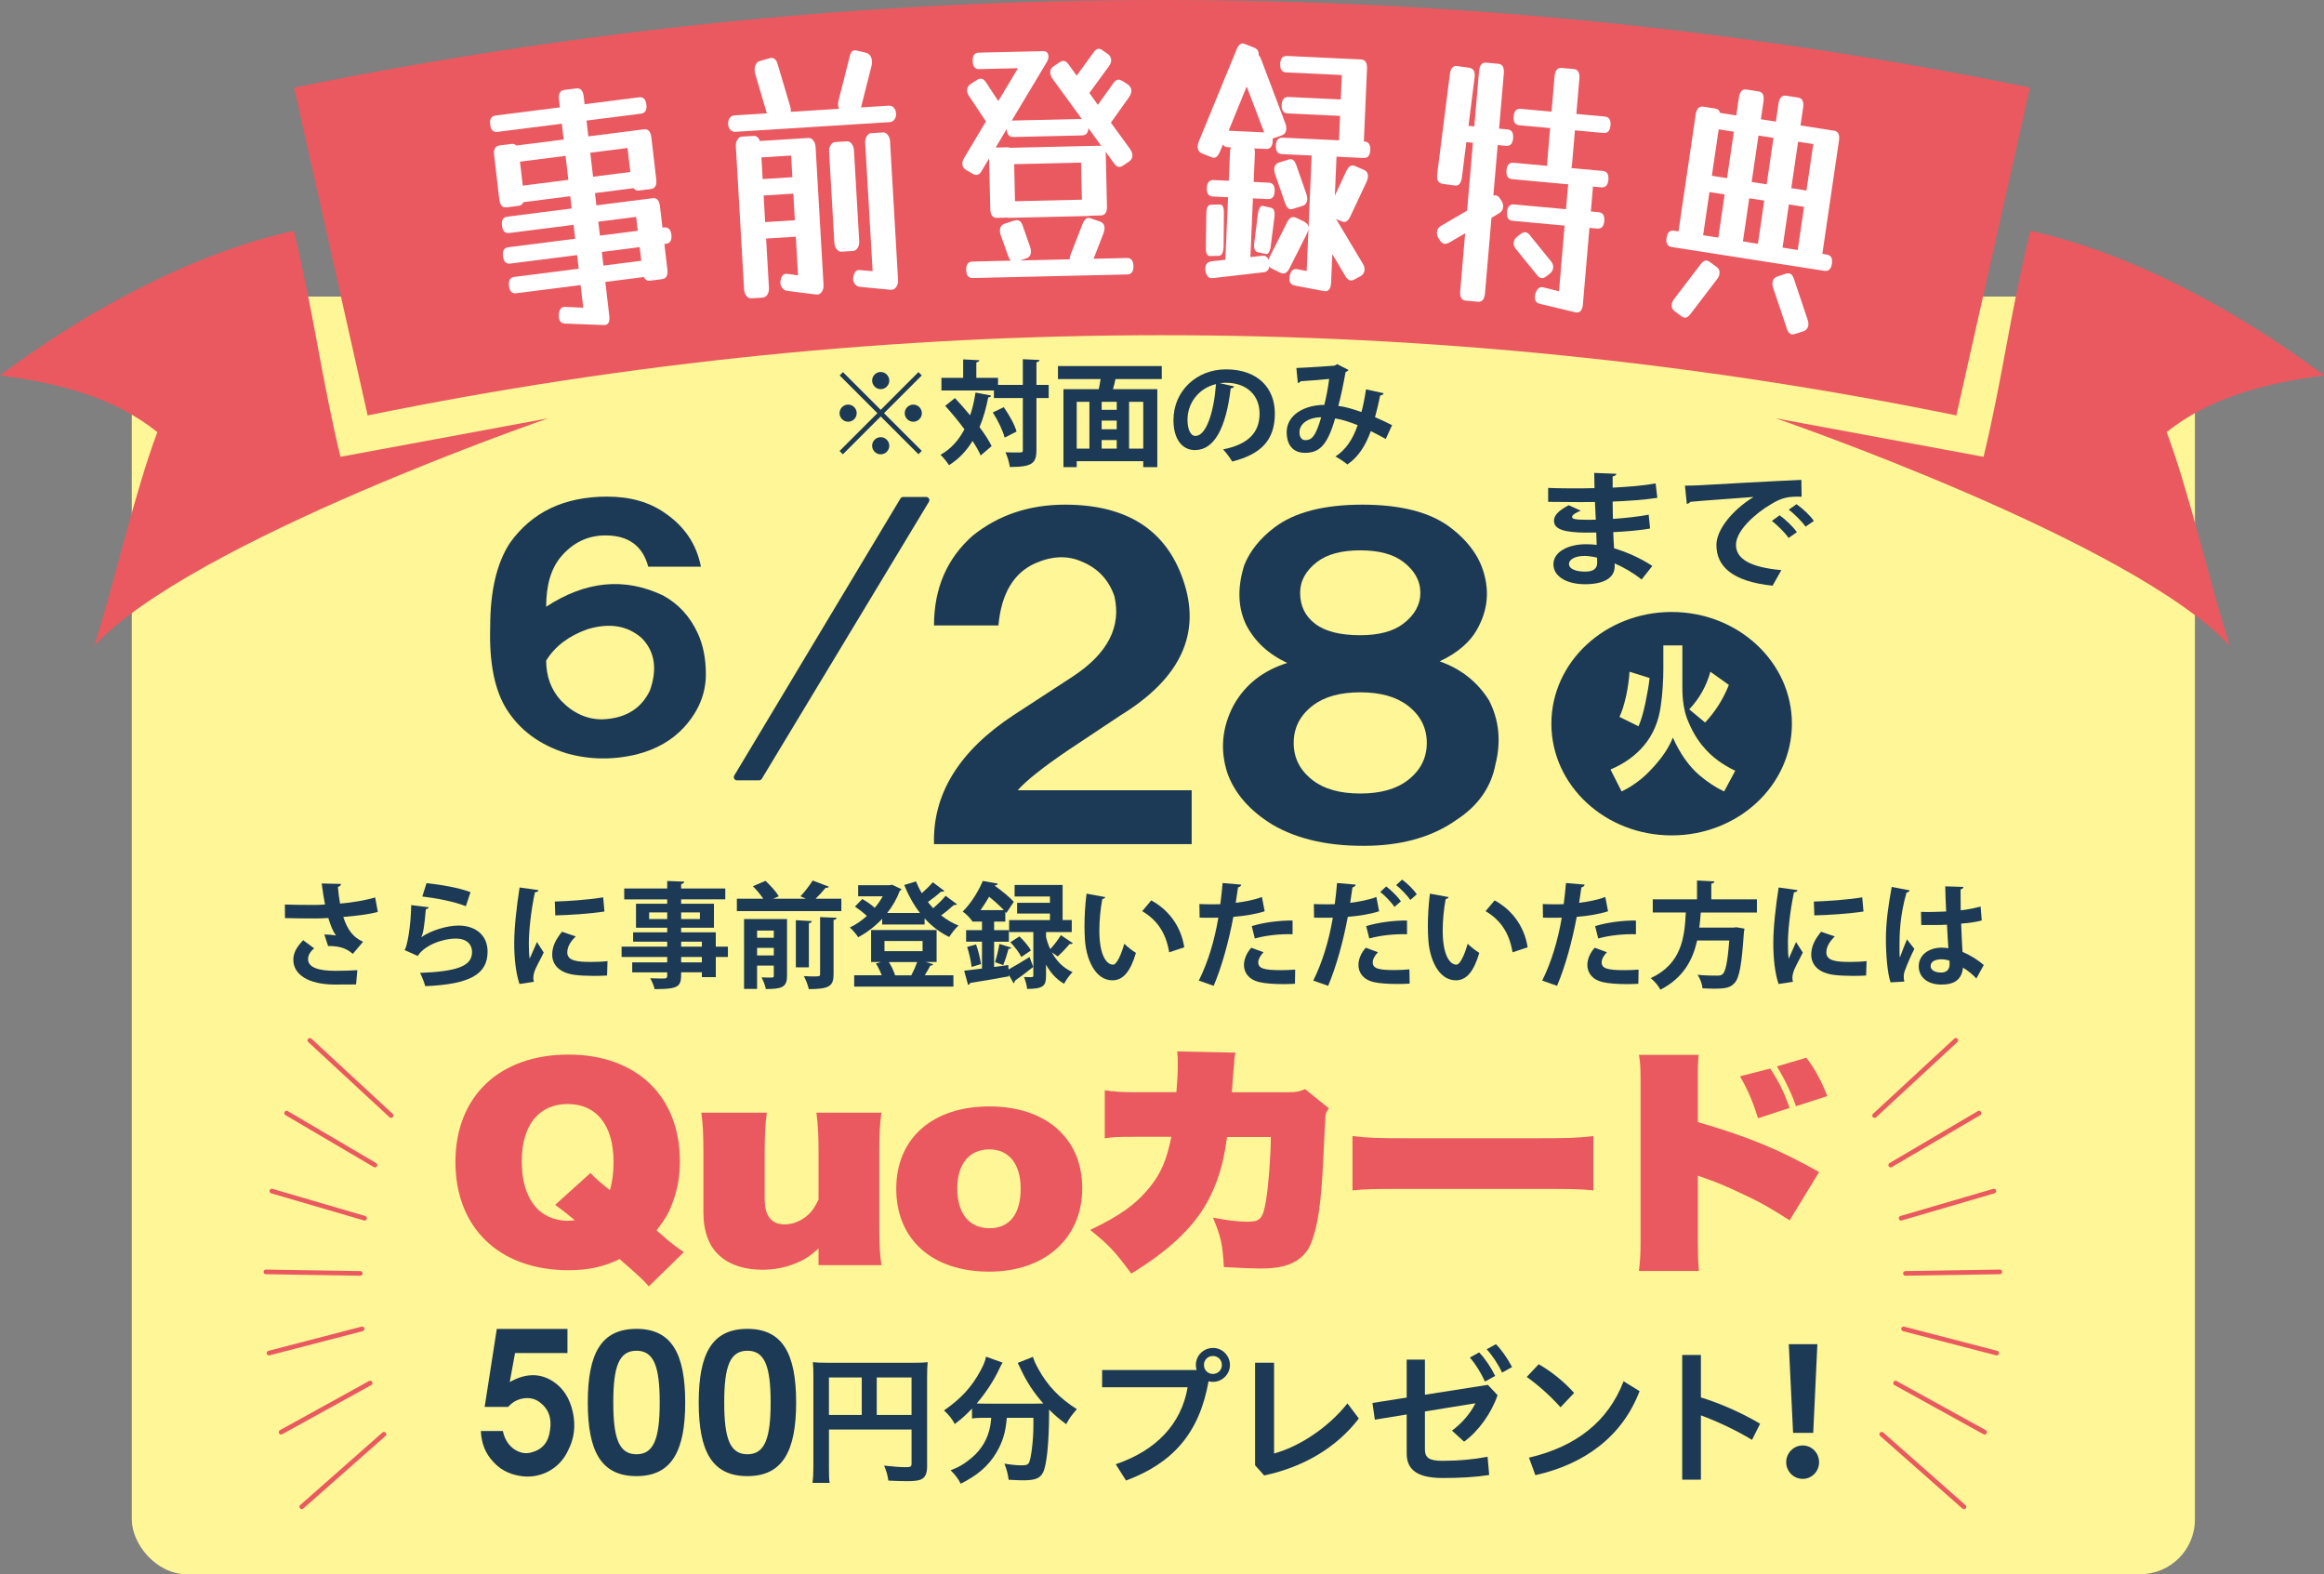 <?xml version="1.0" encoding="UTF-8"?><svg id="_イヤー_2" xmlns="http://www.w3.org/2000/svg" width="251.004" height="170" viewBox="0 0 251.004 170"><rect x="0" y="0" width="251.004" height="170" fill="#808080" stroke="none"/><defs><style>.cls-1{fill:#fff;}.cls-2{stroke:#1c3a56;stroke-linejoin:round;stroke-width:.689px;}.cls-2,.cls-3{fill:#1c3a56;}.cls-4{fill:#fff697;}.cls-5{fill:#ea595f;}.cls-6{fill:none;stroke:#ea595f;stroke-linecap:round;stroke-miterlimit:10;stroke-width:.501px;}</style></defs><g id="_イヤー_1-2"><g><rect class="cls-4" x="14.235" y="32.026" width="222.827" height="137.974" rx="5.905" ry="5.905"/><g><path class="cls-5" d="M70.077,138.918c-.659-.755-1.06-1.12-3.152-2.944-1.748,.834-3.381,1.198-5.53,1.198-7.45,0-12.206-4.559-12.206-11.695,0-7.085,4.757-11.591,12.206-11.591,7.335,0,12.035,4.48,12.035,11.513,0,1.563-.229,2.996-.745,4.35-.401,1.171-.774,1.823-1.776,3.125l1.146,.99c.487,.417,1.175,.938,1.805,1.355l-3.782,3.699Zm-6.304-12.242c.487,.521,.945,.937,2.092,1.849,.258-.808,.401-1.823,.401-3.048,0-3.959-1.834-6.252-4.957-6.252s-4.957,2.293-4.957,6.2c0,2.318,.631,4.141,1.834,5.261,.803,.73,1.92,1.146,3.123,1.146,.229,0,.487-.026,.774-.052-1.06-.886-1.404-1.146-2.121-1.667l3.811-3.438Z"/><path class="cls-5" d="M88.409,134.829c-1.031,.911-1.576,1.25-2.579,1.641-1.117,.443-2.263,.651-3.496,.651-1.92,0-3.524-.521-4.613-1.511-1.146-.99-1.748-2.631-1.748-4.689v-6.512c0-1.849-.057-3.074-.229-4.245h7.077c-.172,1.224-.229,2.37-.229,4.245v5.079c0,1.823,.716,2.735,2.149,2.735,.917,0,1.805-.364,2.55-1.042,.458-.417,.688-.781,1.117-1.641v-5.131c0-1.745-.057-2.917-.229-4.245h7.02c-.172,1.224-.229,2.214-.229,4.245v7.971c0,2.031,.057,3.152,.229,4.246h-6.791v-1.797Z"/><path class="cls-5" d="M96.8,128.369c0-5.419,3.897-8.883,10.058-8.883,6.103,0,10.029,3.438,10.029,8.831,0,5.418-4.04,9.012-10.058,9.012-6.132,0-10.029-3.464-10.029-8.96Zm13.438,0c0-2.657-1.261-4.246-3.381-4.246-2.178,0-3.467,1.589-3.467,4.22,0,2.708,1.29,4.297,3.496,4.297,2.149,0,3.352-1.537,3.352-4.271Z"/><path class="cls-5" d="M127.055,117.949c.143-1.823,.143-1.979,.143-3.151,0-.574,0-.756-.057-1.251l6.304,.13c-.086,.338-.086,.39-.143,.885,0,.078,0,.261-.029,.522-.057,.547-.086,.859-.229,2.865h6.16c.831,0,1.203-.078,1.748-.338l2.579,2.085c-.258,.338-.344,.521-.373,.859q-.028,.156-.229,4.454c-.229,4.975-.602,7.475-1.347,9.298-.516,1.251-1.547,2.085-3.037,2.449-.659,.156-1.433,.234-2.464,.234-.631,0-1.949-.052-3.897-.156-.144-2.449-.287-3.204-1.175-5.34,1.261,.26,2.751,.443,3.639,.443,1.49,0,1.748-.286,2.092-2.319,.258-1.51,.516-4.896,.516-6.824h-4.728c-.401,3.022-1.06,5.053-2.178,7.086-1.519,2.734-4.155,5.209-8.166,7.657-1.748-2.37-2.407-3.074-4.441-4.715,3.181-1.511,4.9-2.734,6.39-4.558,1.261-1.537,1.862-2.97,2.378-5.497h-4.011c-1.748,0-2.321,.026-3.181,.156v-5.183c.974,.156,1.834,.208,3.295,.208h4.441Z"/><path class="cls-5" d="M146.075,122.69c1.891,.208,2.608,.234,6.648,.234h12.722c4.04,0,4.757-.026,6.647-.234v5.861c-1.719-.156-1.948-.156-6.676-.156h-12.665c-4.728,0-4.986,0-6.676,.156v-5.861Z"/><path class="cls-5" d="M177.016,137.251c.143-1.251,.172-1.875,.172-3.178v-17.503c0-1.172-.028-1.823-.172-2.657h6.447c-.057,.703-.086,1.068-.086,1.615v5.652c5.416,1.563,8.796,2.97,13.095,5.393l-3.181,5.209c-2.35-1.485-3.094-1.901-4.756-2.683-1.633-.781-2.751-1.277-3.84-1.667-.086-.026-.373-.13-.458-.156l-.401-.156c-.143-.052-.172-.052-.315-.104l-.143-.052v7.215c0,1.146,.028,2.084,.115,3.074h-6.476Zm14.183-21.854c.917,1.407,1.404,2.37,2.092,4.245l-3.41,1.12c-.602-1.875-1.06-2.97-1.949-4.532l3.267-.833Zm3.897-1.172c.945,1.251,1.604,2.475,2.263,4.142l-3.381,1.093c-.487-1.406-1.261-2.995-2.063-4.297l3.181-.938Z"/></g><path class="cls-2" d="M81.982,83.928h-2.382l17.947-29.914h2.486l-18.05,29.914Z"/><ellipse class="cls-3" cx="180.545" cy="78.153" rx="12.989" ry="12.064"/><path class="cls-3" d="M75.703,61.198h-5.69c-.597-2.248-2.134-3.377-4.623-3.377-1.897,0-3.497,.766-4.801,2.298-1.067,1.261-1.6,3.062-1.6,5.404,4.268-2.792,8.472-3.197,12.625-1.217,1.656,.903,2.9,2.254,3.734,4.054,.589,1.262,.889,2.748,.889,4.459,0,2.073-.774,3.965-2.312,5.674-1.308,1.442-3.023,2.432-5.157,2.974-2.608,.628-5.157,.585-7.646-.136-2.845-.899-4.979-2.476-6.401-4.728-1.304-2.073-1.897-5.044-1.778-8.919,0-3.872,.711-6.891,2.134-9.053,2.371-3.331,5.868-5,10.491-5,2.489,0,4.56,.588,6.224,1.757,2.134,1.441,3.434,3.378,3.912,5.809Zm-10.669,16.486c2.489-.089,4.204-1.126,5.157-3.108,.826-2.341,.533-4.234-.889-5.674-1.541-1.351-3.497-1.666-5.868-.946-2.015,.721-3.497,1.847-4.445,3.379,0,1.711,.533,3.153,1.6,4.323,1.304,1.351,2.782,2.027,4.445,2.027Z"/><g><path class="cls-3" d="M100.878,67.54c0-3.993,1.391-7.225,4.175-9.692,2.782-2.231,6.105-3.349,9.972-3.349,6.644,0,10.898,2.704,12.753,8.107,2.007,5.757-.231,10.633-6.725,14.626l-5.566,3.701c-2.782,1.881-4.637,3.349-5.566,4.406h18.785v5.817h-27.828c-.156-5.404,2.703-10.047,8.581-13.923l6.492-4.23c3.71-2.466,5.178-5.344,4.406-8.634-.618-1.762-1.778-2.997-3.477-3.701-1.547-.705-3.248-.646-5.103,.176-2.318,1.057-3.633,3.29-3.942,6.696h-6.957Z"/><path class="cls-3" d="M139.029,71.594c-2.011-.938-3.479-2.292-4.406-4.054-.929-1.877-1.008-4.052-.233-6.52,.616-1.525,1.701-2.878,3.248-4.053,2.163-1.644,5.333-2.468,9.507-2.468s7.342,.824,9.507,2.468c2.007,1.528,3.248,3.291,3.71,5.286,.464,1.881,.233,3.701-.695,5.463-.774,1.529-2.167,2.762-4.175,3.703,2.32,.822,4.096,2.233,5.335,4.228,1.081,2.116,1.312,4.406,.695,6.874-.464,2.468-1.855,4.467-4.175,5.992-2.474,1.762-5.566,2.701-9.276,2.819-4.329,.117-7.883-.648-10.667-2.292-2.474-1.525-4.098-3.406-4.87-5.639-.774-2.468-.543-4.874,.695-7.225,1.237-2.231,3.167-3.758,5.799-4.582Zm7.885,14.099c2.161,0,3.863-.468,5.101-1.411,1.391-1.057,2.086-2.406,2.086-4.052s-.695-2.997-2.086-4.054c-1.239-.938-2.94-1.411-5.101-1.411-2.167,0-3.867,.472-5.103,1.411-1.391,1.057-2.086,2.408-2.086,4.054s.695,2.995,2.086,4.052c1.237,.942,2.936,1.411,5.103,1.411Zm0-17.096c2.007,0,3.554-.409,4.637-1.233,1.235-.938,1.855-2.055,1.855-3.349,0-1.29-.62-2.406-1.855-3.347-1.083-.822-2.63-1.235-4.637-1.235-2.011,0-3.558,.413-4.639,1.235-1.239,.94-1.855,2.057-1.855,3.347,0,1.411,.539,2.529,1.624,3.349,1.079,.824,2.703,1.233,4.87,1.233Z"/></g><path class="cls-3" d="M51.936,154.54h2.379c.164,.817,.546,1.455,1.149,1.915,.657,.46,1.312,.587,1.969,.383,1.149-.306,1.805-1.097,1.969-2.374,.218-1.327-.164-2.348-1.148-3.064-.493-.356-1.067-.484-1.724-.383-.656,.103-1.204,.409-1.64,.919h-2.544l1.313-8.424h7.63v2.604h-5.661l-.575,3.14c1.695-.969,3.254-.995,4.677-.077,1.093,.716,1.805,1.813,2.133,3.293,.329,1.481,.164,2.86-.492,4.135-.492,1.072-1.258,1.864-2.297,2.374-.985,.46-1.998,.587-3.036,.383-1.148-.205-2.079-.716-2.789-1.532-.821-.867-1.259-1.965-1.313-3.293Z"/><path class="cls-4" d="M179.649,72.07v-2.369h2.055v4.534c0,1.353,.172,2.482,.514,3.384,.494,1.264,1.104,2.302,1.828,3.114,.836,.994,1.96,1.828,3.367,2.503l-1.197,2.235c-.877-.407-1.77-.994-2.683-1.76-1.142-.992-2.094-2.345-2.855-4.06-.419,1.083-1.18,2.211-2.282,3.384-.952,1.037-2.037,1.849-3.254,2.436l-1.199-2.369c1.484-.632,2.683-1.49,3.596-2.572,.99-1.174,1.598-2.594,1.828-4.264,.19-1.308,.285-2.709,.285-4.196Zm-4.738,5.346c.267-.541,.514-1.33,.743-2.369,.19-.946,.304-1.782,.342-2.503l2.169,.676c-.077,.723-.229,1.624-.456,2.709-.229,1.083-.476,1.918-.743,2.503l-2.055-1.016Zm7.535-.812c1.102-1.174,1.863-2.527,2.282-4.06l1.999,1.421c-.611,1.535-1.466,2.889-2.568,4.062l-1.713-1.423Z"/><g><path class="cls-3" d="M167.209,52.687c.935,.053,2.404,.053,3.552,.053,.49,0,.996-.013,1.454-.027-.014-.579-.03-1.239-.03-1.642l2.389,.094c-.016,.148-.154,.242-.399,.283v1.211c1.579-.08,3.171-.188,4.641-.457l.184,1.562c-1.44,.215-2.972,.323-4.825,.403,0,.633,.016,1.252,.032,1.872,1.379-.095,2.894-.27,3.859-.458l.152,1.494c-1.01,.19-2.541,.324-3.979,.391,.014,.66,.059,1.264,.091,1.749,1.393,.405,2.817,1.051,4.133,1.899l-1.162,1.468c-.95-.755-1.946-1.32-2.91-1.737v.389c-.03,1.104-1.057,1.857-3.201,1.857-2.037,0-3.414-.873-3.414-2.154,0-1.359,1.638-2.165,3.491-2.165,.383,0,.78,.012,1.18,.079,0-.403-.032-.861-.045-1.345-.415,.014-.844,.014-1.195,.014-2.082-.028-3.384-.296-3.369-1.292,0-.565,.474-1.077,1.592-1.669l1.302,.593c-.551,.215-.935,.457-.935,.66,0,.215,.2,.322,1.731,.322,.261,0,.535,0,.826-.012l-.091-1.913c-.474,.014-1.012,.014-1.502,.014-1.055,0-2.602-.027-3.552-.027v-1.507Zm5.283,7.536c-.458-.107-.948-.188-1.363-.188-.948,0-1.668,.35-1.668,.875,0,.537,.749,.82,1.745,.82,.903,0,1.302-.336,1.302-.982l-.016-.526Z"/><path class="cls-3" d="M181.984,52.444c.474,0,1.18-.013,1.608-.041,1.76-.107,8.375-.47,10.963-.578l.03,1.817c-1.363-.041-2.112,.067-3.323,.821-1.683,.983-3.766,2.84-3.766,4.375,0,1.533,1.547,2.422,4.9,2.732l-.948,1.681c-4.351-.458-6.066-2.073-6.066-4.402,0-1.642,1.715-3.768,4.013-5.181-1.899,.148-5.435,.39-6.844,.526-.032,.108-.231,.202-.367,.228l-.2-1.979Zm10.228,3.204c.658,.472,1.454,1.253,1.867,1.818l-.903,.632c-.336-.526-1.255-1.426-1.806-1.843l.842-.607Zm1.822-1.197c.69,.484,1.47,1.211,1.869,1.804l-.889,.618c-.352-.498-1.209-1.386-1.822-1.831l.842-.592Z"/></g><path class="cls-3" d="M63.484,151.459c0-5.322,1.459-7.952,5.261-7.952s5.261,2.692,5.261,7.952c0,5.24-1.459,7.952-5.261,7.952s-5.261-2.65-5.261-7.952Zm7.768,0c0-3.904-.637-5.589-2.507-5.589-1.89,0-2.507,1.685-2.507,5.589,0,3.884,.616,5.59,2.507,5.59,1.87,0,2.507-1.706,2.507-5.59Z"/><path class="cls-3" d="M75.465,151.459c0-5.322,1.459-7.952,5.261-7.952s5.261,2.692,5.261,7.952c0,5.24-1.459,7.952-5.261,7.952s-5.261-2.65-5.261-7.952Zm7.768,0c0-3.904-.637-5.589-2.507-5.589-1.89,0-2.507,1.685-2.507,5.589,0,3.884,.616,5.59,2.507,5.59,1.87,0,2.507-1.706,2.507-5.59Z"/><path class="cls-3" d="M89.53,158.397c0,.946,.015,1.404,.077,1.741h-1.849c.061-.488,.092-1.023,.092-1.802v-9.792c0-.626-.015-1.009-.061-1.436,.489,.045,.87,.06,1.68,.06h9.105c.81,0,1.268-.015,1.62-.06-.046,.443-.061,.825-.061,1.634v9.594c0,.763-.183,1.191-.611,1.406-.275,.152-.764,.213-1.558,.213-.58,0-1.421-.03-2.017-.061-.076-.58-.198-.993-.458-1.619,.993,.107,1.741,.168,2.276,.168,.596,0,.688-.045,.688-.397v-3.667h-8.921v4.019Zm3.544-9.64h-3.544v4.049h3.544v-4.049Zm5.377,4.049v-4.049h-3.758v4.049h3.758Z"/><path class="cls-3" d="M106.251,153.111c-.504,0-.886,.015-1.268,.077v-1.069c-.718,.748-1.084,1.069-1.864,1.665-.26-.504-.611-.963-1.161-1.467,1.864-1.298,2.979-2.52,3.941-4.292,.351-.658,.519-1.069,.596-1.512l1.787,.641c-.137,.23-.213,.366-.397,.764-.55,1.176-1.436,2.52-2.398,3.651,.382,.015,.459,.015,.779,.015h5.484c.382,0,.58,0,.932-.015-1.039-1.176-1.818-2.368-2.459-3.759-.061-.152-.214-.443-.306-.626l1.65-.656c.107,.398,.26,.718,.58,1.314,.993,1.802,2.276,3.146,4.155,4.339-.626,.733-.749,.901-1.146,1.619-.825-.611-1.192-.932-1.849-1.574v.504c-.015,3.116-.259,5.485-.641,6.263-.321,.658-.855,.871-2.2,.871-.29,0-.535-.015-1.527-.061-.092-.656-.183-1.023-.458-1.741,.718,.122,1.375,.183,1.818,.183,.55,0,.718-.061,.84-.29,.229-.443,.473-2.43,.473-3.972v-.871h-2.872c-.122,1.559-.459,2.658-1.161,3.819-.84,1.391-2.031,2.413-3.819,3.3-.275-.55-.52-.871-1.085-1.451,.932-.351,1.543-.733,2.322-1.391,1.039-.886,1.711-2.047,1.955-3.406,.046-.26,.061-.443,.107-.871h-.81Z"/><path class="cls-3" d="M129.24,147.955c-.048-.177-.081-.355-.081-.549,0-1.017,.823-1.841,1.857-1.841,.985,0,1.825,.823,1.825,1.841,0,1.001-.84,1.824-1.825,1.824-.177,0-.339-.016-.484-.065-1.001,5.635-3.891,8.848-8.913,10.721l-1.114-1.759c4.327-1.469,7.088-4.311,7.766-8.316h-9.236v-1.857h10.204Zm.792-.549c0,.549,.42,.968,.968,.968,.549,0,.969-.42,.969-.968,0-.55-.42-.97-.969-.97-.549,0-.968,.42-.968,.97Z"/><path class="cls-3" d="M137.605,147.164v9.801c2.648-.727,5.764-2.696,7.928-5.409l1.227,1.631c-2.373,3.1-5.91,5.232-10.22,6.151l-.985-1.098v-11.076h2.05Z"/><path class="cls-3" d="M160.695,149.554l1.05,1.115c-.645,1.889-2.018,3.859-3.617,5.022l-1.308-1.195c1.082-.792,2.002-1.873,2.535-2.955l-5.457,.888v4.085c0,.936,.485,1.243,1.922,1.243,1.744,0,3.294-.146,4.844-.436l.177,1.969c-1.469,.226-3.051,.324-5.037,.324-2.939,0-3.875-1.05-3.875-2.648v-4.215l-3.439,.565-.259-1.808,3.697-.581v-4.101h1.97v3.794l6.797-1.066Zm-.936-3.504c.597,.614,1.259,1.583,1.727,2.535l-1.098,.614c-.468-1.017-1.049-1.922-1.631-2.599l1.001-.55Zm1.808-.887c.581,.581,1.211,1.453,1.744,2.47l-1.081,.597c-.436-.953-1.115-1.938-1.663-2.519l1.001-.549Z"/><path class="cls-3" d="M166.186,147.326c1.34,.76,2.68,1.824,3.827,3.1l-1.469,1.551c-1.13-1.276-2.503-2.47-3.649-3.277l1.292-1.373Zm-1.05,10.091c5.134-1.211,8.541-3.907,10.22-8.251l1.727,1.066c-1.872,4.908-5.958,7.896-11.254,9.074l-.694-1.889Z"/><path class="cls-3" d="M183.706,150.91c1.986,.614,4.295,1.598,6.394,2.841l-.872,1.744c-1.76-1.066-3.779-2.003-5.522-2.649v6.944h-2.018v-13.466h2.018v4.586Z"/><path class="cls-3" d="M192.919,157.902c0-.986,.8-1.804,1.785-1.804s1.767,.818,1.767,1.804c0,1.005-.781,1.804-1.767,1.804-1.022,0-1.785-.837-1.785-1.804Zm.744-3.161l-.465-9.578h3.088l-.447,9.578h-2.176Z"/><g><path class="cls-3" d="M40.806,98.484c-.964,.259-2.42,.431-3.73,.543,.456,1.383,1.037,2.173,2.136,2.679l-1.11,1.31c-.47-.421-1.162-.877-2.667-.854l-.407-1.247c.407,0,.938,.049,1.259,.111-.32-.433-.579-1.073-.828-1.889-.48,.038-1,.049-1.628,.049-.729,0-2.225-.012-3.051-.038l-.012-1.468c.703,.024,1.616,.047,3.074,.047,.407,0,.877-.012,1.259-.047-.136-.68-.247-1.47-.358-2.272l2.086,.047c-.012,.15-.122,.273-.332,.322,.047,.63,.122,1.197,.233,1.804,1.235-.099,2.841-.371,3.791-.668l.285,1.569Zm-2.347,7.828c-.616,0-1.345,.012-2.258,.012-3.001,0-4.521-1.148-4.521-2.667,0-.765,.358-1.383,1.063-2.122l1.185,.875c-.482,.421-.656,.79-.656,1.174,0,.927,1.223,1.259,2.964,1.259,.988,0,1.717-.036,2.359-.073l-.136,1.543Z"/><path class="cls-3" d="M46.314,97.978c-.061,.134-.148,.184-.322,.209-.146,1.715-.283,2.703-.506,3.025h.012c1.1-.765,2.841-1.259,4.015-1.259,1.801,0,3.16,1,3.148,2.839-.014,2.359-1.792,3.507-6.73,3.705-.111-.383-.334-1.012-.567-1.432,4.112-.16,5.604-.765,5.618-2.235,.012-.877-.63-1.47-1.716-1.47-1.531,0-3.434,.741-4.149,1.877l-1.432-.642c.259-.198,.703-2.594,.727-4.852l1.903,.235Zm-.247-2.606c1.494,.16,3.458,.48,4.753,.974l-.506,1.519c-1.234-.506-3.308-.889-4.703-1.049l.456-1.444Z"/><path class="cls-3" d="M58.158,96.125c-.026,.136-.136,.221-.383,.235-.47,2.185-.656,4.396-.656,5.433,0,.703,.014,1.322,.087,1.741,.148-.358,.63-1.407,.79-1.802l.729,1.134c-.407,.865-.84,1.545-1.025,2.138-.061,.209-.099,.407-.099,.593,0,.148,.026,.296,.063,.431l-1.557,.235c-.395-1.185-.569-2.766-.569-4.408,0-1.679,.261-3.975,.581-6.014l2.039,.285Zm7.409,9.225c-.458,.024-.952,.038-1.421,.038-.79,0-1.543-.038-2.1-.113-1.715-.235-2.406-1.148-2.406-2.197,0-.889,.407-1.656,1.061-2.458l1.482,.506c-.555,.543-.915,1.112-.915,1.729,0,.927,1.112,1.025,2.582,1.025,.593,0,1.235-.026,1.764-.087l-.047,1.557Zm-5.645-7.99c1.409-.038,3.73-.198,5.224-.456l.136,1.531c-1.482,.235-3.865,.395-5.311,.419l-.049-1.494Z"/><path class="cls-3" d="M78.619,102.226v1.122h-1.308v2.173h-1.506v-.518h-2.237c0,1.494-.087,1.814-2.865,1.814-.073-.344-.296-.863-.482-1.172,.593,.024,1.336,.024,1.533,.024,.233-.012,.308-.085,.308-.296v-.369h-3.78v-1.075h3.78v-.581h-4.928v-1.122h4.928v-.531h-3.681v-1.014h3.681v-.494h-3.371v-2.592h3.371v-.47h-4.643v-1.174h4.643v-.814l1.839,.075c-.012,.134-.099,.221-.334,.259v.48h4.767v1.174h-4.767v.47h3.544v2.592h-3.544v.494h3.742v1.545h1.308Zm-8.508-2.977h1.952v-.715h-1.952v.715Zm5.483-.715h-2.025v.715h2.025v-.715Zm-2.025,3.161v.531h2.237v-.531h-2.237Zm2.237,2.235v-.581h-2.237v.581h2.237Z"/><path class="cls-3" d="M89.525,95.754c-.061,.099-.174,.136-.358,.124-.285,.358-.692,.802-1.075,1.174h2.778v1.345h-11.285v-1.345h2.851c-.296-.433-.727-.964-1.122-1.345l1.357-.581c.531,.482,1.148,1.16,1.444,1.668l-.605,.259h3.533l-.593-.259c.445-.47,1-1.174,1.32-1.705l1.754,.666Zm-4.521,3.495v6.139c0,1.247-.605,1.419-2.284,1.419-.073-.369-.285-.913-.468-1.259,.271,.012,.555,.024,.776,.024,.494,0,.545,0,.545-.209v-1.087h-1.804v2.519h-1.409v-7.545h4.643Zm-1.43,1.247h-1.804v.778h1.804v-.778Zm-1.804,2.681h1.804v-.816h-1.804v.816Zm5.915-3.705c-.014,.122-.099,.186-.322,.233v4.756h-1.407v-5.088l1.729,.099Zm2.345,5.753c0,1.272-.482,1.592-2.679,1.592-.075-.407-.32-1.023-.531-1.407,.395,.024,.804,.038,1.1,.038,.541,0,.654-.014,.654-.235v-6.174l1.79,.073c-.026,.124-.111,.211-.334,.235v5.878Z"/><path class="cls-3" d="M101.998,96.212c-.073,.087-.235,.099-.358,.073-.346,.322-.927,.778-1.421,1.124,.174,.235,.371,.445,.569,.668,.494-.421,1.012-.927,1.345-1.336l1.235,.915c-.061,.061-.198,.099-.346,.073-.346,.322-.877,.767-1.371,1.124,.569,.456,1.197,.828,1.877,1.1-.332,.283-.778,.852-1,1.233-1.012-.48-1.901-1.172-2.667-2.011v.666h-4.582v-.616c-.765,.814-1.654,1.494-2.592,1.988-.198-.322-.607-.802-.903-1.049,.63-.296,1.272-.729,1.841-1.249-.346-.332-.865-.727-1.284-1.012l.79-.814c.456,.245,1,.628,1.345,.95,.334-.395,.63-.816,.863-1.247h-2.653v-1.199h3.432l.235-.049,1.014,.482c-.038,.087-.113,.136-.186,.186-.322,.863-.79,1.668-1.359,2.383h3.544c-.692-.889-1.261-1.915-1.703-3.025l1.27-.383c.174,.433,.383,.863,.63,1.272,.433-.383,.889-.828,1.185-1.185l1.247,.938Zm-2.025,7.68l.816,.235c-.026,.099-.148,.148-.31,.148-.16,.308-.381,.703-.605,1.049h3.1v1.223h-10.718v-1.223h2.975c-.16-.419-.383-.889-.628-1.272l.541-.16h-1.061v-3.458h7.075v3.458h-1.185Zm-4.445-2.272v1.1h4.114v-1.1h-4.114Zm2.902,3.705c.223-.419,.468-.976,.63-1.432h-3.062c.296,.456,.555,1.025,.68,1.432h1.752Z"/><path class="cls-3" d="M108.927,104.696c.618-.334,1.458-.842,2.272-1.347l.395,1.075c-.715,.569-1.47,1.136-1.988,1.494,.012,.099-.049,.209-.136,.261l-.518-.915,.012,.172c-1.543,.285-3.149,.557-4.187,.717-.024,.111-.122,.186-.221,.209l-.421-1.531c.543-.061,1.199-.148,1.926-.233v-2.902h-1.715v-1.247h1.715v-.927h-1.061v-.113l-.026,.026c-.221-.322-.68-.79-1-.988,1-1,1.741-2.298,2.173-3.309l1.618,.285c-.026,.111-.113,.172-.296,.186l-.026,.047c.741,.531,1.618,1.237,2.051,1.731l-.802,1.209-.113-.136v1.063h-1.209v.927h1.592v1.247h-1.592v2.728l1.531-.209,.024,.482Zm-3.987-.273c-.063-.593-.261-1.482-.482-2.161l.962-.271c.247,.678,.456,1.555,.531,2.124l-1.012,.308Zm3.481-6.137c-.419-.445-1.025-.988-1.592-1.446-.273,.47-.581,.964-.927,1.446h2.519Zm.814,4.05c-.047,.087-.146,.134-.308,.134-.134,.508-.369,1.261-.581,1.754l-.875-.32c.172-.545,.381-1.383,.468-1.964l1.296,.395Zm3.742-1.162c.099,.433,.247,.889,.458,1.322,.395-.421,.863-1.037,1.148-1.507l1.284,.865c-.075,.099-.223,.111-.346,.087-.308,.395-.889,.988-1.284,1.345-.012,0-.371-.259-.63-.445,.468,.877,1.174,1.679,2.235,2.136-.285,.273-.715,.865-.913,1.261-.865-.482-1.494-1.235-1.952-2.063v1.211c0,1.061-.271,1.407-2.037,1.407-.038-.371-.186-.901-.346-1.284,.174,.012,.358,.012,.506,.012,.458,0,.506,0,.506-.16v-4.704h-2.616v-1.296h4.408v-.705h-3.544v-1.16h3.544v-.68h-3.815v-1.247h5.184v3.791h.988v1.296h-2.778v.518Zm-2.877-.049c.482,.445,1.012,1.075,1.247,1.519l-1.037,.703c-.209-.445-.727-1.122-1.185-1.592l.976-.63Z"/><path class="cls-3" d="M119.375,96.878c-.036,.113-.172,.198-.32,.211-.186,.962-.32,2.258-.32,3.394,0,2.717,.79,3.693,1.482,3.693,.419,0,.936-1.235,1.209-2.26,.296,.296,.901,.778,1.261,.988-.593,2.025-1.397,2.964-2.533,2.964-1.913,0-2.853-2.383-2.975-4.396-.024-.445-.049-.925-.049-1.432,0-1.124,.073-2.357,.223-3.531l2.023,.369Zm6.903,5.965c-.369-2.223-1.395-3.544-2.914-4.445l.976-1.162c1.741,.94,3.187,2.644,3.568,5.064l-1.63,.543Z"/><path class="cls-3" d="M136.591,98.409c-.938,.308-2.173,.506-3.384,.605-.48,2.594-1.247,5.398-2.124,7.447l-1.604-.567c.976-1.952,1.691-4.297,2.11-6.793-.198,.012-1.073,.012-1.308,.012-.259,0-.506,0-.715-.012l-.026-1.47c.395,.026,1.037,.026,1.63,.026,.198,0,.419-.012,.63-.012,.099-.717,.184-1.569,.247-2.286l2.011,.174c-.012,.148-.16,.259-.344,.296-.063,.445-.162,1.11-.249,1.668,.976-.124,1.99-.308,2.829-.63l.296,1.543Zm3.272,7.83c-.383,.024-.814,.038-1.261,.038-.95,0-1.95-.063-2.616-.223-1.1-.259-1.644-1.014-1.632-1.877,.014-.593,.273-1.247,.79-1.828l1.322,.482c-.381,.407-.567,.778-.567,1.087,0,.68,.628,.852,2.519,.852,.494,0,1.012-.026,1.468-.061l-.024,1.531Zm-4.667-6.224c1.233-.395,2.964-.618,4.408-.607v1.482c-1.334-.036-2.841,.113-4.076,.458l-.332-1.334Z"/><path class="cls-3" d="M148.953,98.409c-.938,.308-2.173,.506-3.384,.605-.482,2.594-1.247,5.398-2.124,7.447l-1.604-.567c.974-1.952,1.691-4.297,2.112-6.793-.198,.012-1.075,.012-1.31,.012-.259,0-.506,0-.717-.012l-.024-1.47c.395,.026,1.037,.026,1.63,.026,.198,0,.421-.012,.63-.012,.099-.717,.186-1.569,.247-2.286l2.013,.174c-.014,.148-.162,.259-.348,.296-.061,.445-.16,1.11-.245,1.668,.974-.124,1.988-.308,2.827-.63l.296,1.543Zm3.298,7.816c-.421,.026-.865,.038-1.31,.038-1,0-1.976-.061-2.594-.209-1.099-.259-1.642-1.014-1.628-1.877,.012-.593,.271-1.247,.79-1.828l1.32,.482c-.383,.407-.567,.778-.567,1.087,0,.68,.63,.84,2.333,.84,.555,0,1.148-.026,1.63-.075l.026,1.543Zm-4.694-6.21c1.237-.395,2.964-.618,4.41-.607v1.482c-1.334-.036-2.841,.113-4.076,.458l-.334-1.334Zm2.161-4.285c.557,.419,1.249,1.11,1.592,1.604l-.703,.607c-.285-.456-1.061-1.261-1.531-1.618l.642-.593Zm1.717-.741c.581,.433,1.235,1.061,1.581,1.592l-.692,.607c-.296-.433-1.025-1.211-1.531-1.606l.642-.593Z"/><path class="cls-3" d="M156.463,96.878c-.038,.113-.174,.198-.322,.211-.186,.962-.322,2.258-.322,3.394,0,2.717,.79,3.693,1.482,3.693,.421,0,.94-1.235,1.211-2.26,.296,.296,.901,.778,1.259,.988-.593,2.025-1.395,2.964-2.531,2.964-1.915,0-2.851-2.383-2.975-4.396-.026-.445-.049-.925-.049-1.432,0-1.124,.075-2.357,.221-3.531l2.027,.369Zm6.901,5.965c-.369-2.223-1.395-3.544-2.914-4.445l.976-1.162c1.741,.94,3.185,2.644,3.568,5.064l-1.63,.543Z"/><path class="cls-3" d="M173.678,98.409c-.938,.308-2.173,.506-3.384,.605-.482,2.594-1.247,5.398-2.124,7.447l-1.604-.567c.974-1.952,1.691-4.297,2.112-6.793-.198,.012-1.075,.012-1.31,.012-.259,0-.506,0-.717-.012l-.024-1.47c.395,.026,1.037,.026,1.63,.026,.198,0,.421-.012,.63-.012,.099-.717,.186-1.569,.247-2.286l2.013,.174c-.014,.148-.162,.259-.348,.296-.061,.445-.16,1.11-.245,1.668,.974-.124,1.988-.308,2.827-.63l.296,1.543Zm3.272,7.83c-.383,.024-.816,.038-1.259,.038-.952,0-1.952-.063-2.62-.223-1.099-.259-1.642-1.014-1.628-1.877,.012-.593,.271-1.247,.79-1.828l1.32,.482c-.383,.407-.567,.778-.567,1.087,0,.68,.63,.852,2.519,.852,.494,0,1.012-.026,1.47-.061l-.026,1.531Zm-4.669-6.224c1.237-.395,2.964-.618,4.41-.607v1.482c-1.334-.036-2.841,.113-4.076,.458l-.334-1.334Z"/><path class="cls-3" d="M189.757,98.545h-6.064c-.036,.531-.087,1.075-.16,1.63h3.681l.32-.038,.877,.148c-.012,.111-.038,.296-.063,.433-.233,3.495-.494,4.89-1,5.433-.445,.494-.913,.618-2.185,.618-.395,0-.84-.014-1.284-.038-.024-.421-.247-1.037-.531-1.458,.865,.087,1.741,.087,2.1,.087,.271,0,.445-.026,.605-.16,.32-.273,.543-1.359,.715-3.631h-3.469c-.456,2.039-1.444,4.015-3.963,5.311-.209-.407-.654-.938-1.049-1.249,3.359-1.555,3.655-4.42,3.791-7.087h-3.57v-1.421h4.779v-2.037l1.877,.099c-.012,.124-.111,.198-.334,.247v1.691h4.928v1.421Z"/><path class="cls-3" d="M194.141,96.125c-.024,.136-.134,.221-.381,.235-.47,2.185-.654,4.396-.654,5.433,0,.703,.012,1.322,.085,1.741,.148-.358,.63-1.407,.79-1.802l.729,1.134c-.407,.865-.84,1.545-1.025,2.138-.061,.209-.099,.407-.099,.593,0,.148,.026,.296,.061,.431l-1.555,.235c-.395-1.185-.567-2.766-.567-4.408,0-1.679,.259-3.975,.579-6.014l2.037,.285Zm7.409,9.225c-.456,.024-.95,.038-1.419,.038-.79,0-1.545-.038-2.1-.113-1.717-.235-2.408-1.148-2.408-2.197,0-.889,.409-1.656,1.063-2.458l1.482,.506c-.555,.543-.913,1.112-.913,1.729,0,.927,1.11,1.025,2.58,1.025,.593,0,1.235-.026,1.766-.087l-.051,1.557Zm-5.643-7.99c1.409-.038,3.73-.198,5.224-.456l.136,1.531c-1.482,.235-3.867,.395-5.311,.419l-.049-1.494Z"/><path class="cls-3" d="M204.195,106.091c-.346-.952-.508-3.027-.508-4.718,0-1.802,.273-3.667,.63-5.593l1.938,.369c-.024,.124-.184,.223-.344,.249-.755,2.679-.755,4.58-.755,6,0,.421,0,.802,.038,1.014,.172-.482,.567-1.496,.765-1.964l.804,1.023c-.322,.618-.778,1.656-1.025,2.347-.087,.221-.122,.419-.122,.654,0,.16,.012,.334,.061,.531l-1.482,.087Zm3.284-7.618c.903,.036,1.816,0,2.717-.038-.049-.964-.087-1.804-.099-2.717l1.964,.061c-.024,.124-.111,.235-.308,.271l.012,2.26c.84-.099,1.557-.247,2.15-.419l.122,1.506c-.543,.162-1.322,.285-2.223,.346,.038,1.112,.099,2.248,.148,3.051,.852,.369,1.679,.877,2.296,1.421l-.802,1.456c-.395-.433-.901-.852-1.444-1.172-.16,1.567-1.296,1.826-2.345,1.826-1.519,0-2.434-.826-2.434-1.976,0-1.296,1.197-2.011,2.458-2.011,.235,0,.482,.024,.741,.061-.049-.654-.099-1.642-.148-2.543-.358,.024-.79,.036-1.063,.036h-1.715l-.026-1.419Zm3.076,5.271c-.249-.087-.581-.148-.854-.148-.605,0-1.185,.198-1.185,.729,0,.47,.52,.703,1.15,.703,.605,0,.913-.369,.901-.938,0-.085,0-.235-.012-.346Z"/></g><path class="cls-5" d="M211.295,44.863c-56.551-11.55-115.036-11.55-171.587,0-2.649-11.8-5.299-23.599-7.948-35.399,61.79-12.62,125.693-12.62,187.483,0-2.649,11.8-5.299,23.599-7.948,35.399Z"/><path class="cls-5" d="M59.211,45.173l-22.441,4.159c-2.116-8.819-2.75-14.869-5.038-24.404-10.471,2.285-22.012,8.329-31.732,15.619,6.406,.826,12.35,2.4,16.995,6.119-2.42,6.392-4.746,16.66-6.814,23.072,10.555-11.336,49.029-24.564,49.029-24.564Z"/><path class="cls-5" d="M191.793,45.173l22.442,4.159c2.116-8.819,2.75-14.869,5.038-24.404,10.471,2.285,22.012,8.329,31.732,15.619-6.406,.826-12.35,2.4-16.995,6.119,2.42,6.392,4.746,16.66,6.814,23.072-10.555-11.336-49.029-24.564-49.029-24.564Z"/><path class="cls-1" d="M61.034,34.943c-.395-.009-.619-.23-.669-.663-.014-.117-.017-.207-.01-.267,.039-.621,.283-.912,.723-.869l1.916,.086-.285-2.444-6.944,.882c-.459,.058-.723-.207-.792-.795-.069-.589,.126-.913,.586-.971l6.944-.882-.172-1.472-7.215,.916c-.459,.058-.723-.206-.792-.795-.069-.588,.127-.912,.586-.97l7.215-.916-.175-1.502-6.944,.882c-.459,.058-.723-.206-.792-.795-.069-.588,.127-.912,.586-.97l6.944-.882-.154-1.325-5.069,.644c-.085,.23-.254,.36-.504,.392l-1.292,.164c-.459,.058-.726-.236-.802-.884l-.552-4.739c-.076-.648,.116-1.001,.575-1.059l1.292-.164c.209-.027,.386,.03,.528,.171l5.11-.649-.199-1.707-6.944,.882c-.459,.058-.723-.207-.792-.795-.069-.589,.126-.913,.586-.971l6.944-.882-.096-.824c-.076-.648,.116-1.001,.575-1.059l1.292-.164c.459-.058,.726,.236,.802,.884l.096,.824,5.881-.747c.459-.058,.723,.207,.792,.797,.069,.588-.127,.912-.586,.97l-5.881,.747,.199,1.707,6.005-.763c.459-.058,.727,.237,.802,.884l.525,4.504c.076,.648-.116,1.001-.575,1.059l-1.292,.164c-.25,.032-.444-.053-.579-.255l-4.171,.53,.154,1.325,6.07-.771c.459-.058,.724,.236,.8,.884l.268,2.296,.168-.021c.459-.058,.723,.207,.792,.795,.069,.589-.127,.912-.586,.97l-.168,.021,.319,2.738c.076,.648-.114,1-.573,1.059l-1.295,.164c-.305,.039-.526-.092-.659-.394l-4.171,.53,.426,3.65c.082,.707-.125,1.042-.624,1.005l-4.147-.16Zm-4.572-14.895l4.922-.625-.302-2.59-4.922,.625,.302,2.59Zm11.314-4.065l-4.024,.511,.302,2.59,4.024-.511-.302-2.59Zm.933,7.439l-4.088,.519,.175,1.502,4.088-.519-.175-1.502Zm-3.536,5.259l4.088-.519-.172-1.472-4.088,.519,.172,1.472Z"/><path class="cls-1" d="M85.352,11.516c.015,.058,.03,.117,.04,.175s.018,.117,.022,.178c.005,.078,.002,.147-.009,.208l5.221-.328c-.063-.135-.102-.281-.111-.439-.005-.078,.002-.159,.019-.239,.016-.08,.03-.16,.039-.239l1.217-4.801c.112-.463,.347-.655,.703-.579l1.003,.234c.428,.111,.655,.434,.686,.966,.005,.08,.002,.153-.008,.223-.01,.071-.026,.156-.048,.256l-1.132,4.469,3.022-.19c.194-.012,.367,.06,.518,.219,.148,.16,.232,.367,.247,.624s-.045,.473-.173,.649c-.131,.177-.295,.271-.489,.283l-16.715,1.051c-.196,.012-.37-.06-.518-.22-.15-.159-.232-.366-.247-.623s.042-.473,.173-.65c.129-.176,.293-.27,.489-.282l3.523-.221-1.256-4.26c-.037-.155-.058-.283-.064-.382-.014-.237,.03-.452,.132-.647,.1-.195,.248-.318,.44-.37l1.099-.307c.166-.049,.321-.024,.468,.075,.145,.101,.254,.267,.323,.499l1.386,4.667Zm-2.301,19.573c.016,.277-.042,.518-.169,.724-.129,.206-.29,.316-.486,.328l-1.258,.079c-.196,.012-.37-.076-.52-.265-.152-.189-.235-.42-.251-.697l-.892-15.451c-.016-.277,.04-.517,.169-.724,.127-.206,.29-.316,.486-.328l1.258-.079c.307-.019,.535,.165,.683,.552l5.245-.33c.194-.012,.368,.076,.52,.263,.15,.189,.235,.422,.251,.697l.859,14.89c.018,.316-.048,.577-.198,.785-.15,.206-.344,.298-.584,.274l-3.137-.396c-.226-.026-.416-.142-.569-.351-.151-.208-.206-.432-.164-.673l.016-.089c.081-.52,.313-.763,.695-.728l1.189,.163-.241-4.174-3.209,.202,.307,5.327Zm2.395-14.292l-3.209,.202,.135,2.339,3.209-.202-.135-2.339Zm-2.805,7.188l3.209-.202-.166-2.871-3.209,.202,.166,2.871Zm10.158,2.066c.016,.276-.04,.517-.169,.723-.127,.206-.29,.316-.486,.328l-1.258,.079c-.196,.012-.368-.076-.52-.265-.15-.188-.235-.42-.251-.696l-.567-9.829c-.016-.276,.042-.518,.169-.724,.129-.205,.29-.314,.486-.327l1.258-.079c.196-.012,.37,.076,.52,.263,.152,.189,.235,.422,.251,.697l.567,9.829Zm.074,4.926c-.226-.026-.411-.133-.554-.322-.145-.189-.202-.403-.174-.642l.017-.062c.028-.239,.1-.437,.218-.593,.116-.156,.268-.22,.452-.192l1.415,.119-.8-13.854c-.016-.276,.042-.516,.169-.723,.129-.206,.29-.316,.486-.328l1.258-.079c.196-.012,.37,.076,.52,.265,.152,.189,.235,.42,.251,.696l.863,14.949c.018,.316-.048,.577-.196,.785-.15,.208-.337,.309-.562,.302l-3.366-.323Z"/><path class="cls-1" d="M106.021,18.462c-.148,.281-.335,.423-.559,.428-.139,.003-.267-.032-.38-.11l-.703-.399c-.283-.152-.43-.386-.437-.702-.005-.217,.062-.426,.196-.627l2.347-3.939-1.807-2.718c-.146-.195-.22-.41-.225-.648-.006-.276,.129-.506,.405-.691l.684-.431c.109-.081,.235-.124,.374-.127,.224-.005,.417,.128,.578,.402l1.328,2.015,2.125-3.548-4.18,.096c-.462,.011-.7-.281-.714-.874-.014-.592,.211-.894,.673-.905l6.91-.159c.391-.009,.592,.184,.601,.579,.005,.198-.06,.407-.196,.629l-3.764,6.286,.127-.003,7.435-.171-3.167-4.347c-.161-.253-.242-.469-.246-.647-.007-.296,.126-.536,.402-.72l.601-.4c.166-.103,.297-.155,.394-.158,.21-.005,.403,.12,.578,.373l.889,1.225,1.834-2.533c.163-.242,.341-.364,.537-.368,.141-.003,.281,.053,.425,.168l.534,.374c.256,.172,.386,.397,.393,.673,.005,.217-.073,.436-.237,.658l-2.117,2.896,.911,1.284,1.71-2.382c.15-.221,.323-.335,.517-.339,.113-.003,.253,.044,.424,.139l.575,.373c.256,.172,.388,.397,.395,.673,.005,.217-.073,.447-.236,.687l-1.974,2.774,2.083,2.86c.159,.253,.242,.469,.246,.646,.007,.297-.129,.538-.404,.721l-.599,.4c-.166,.103-.299,.154-.397,.156-.21,.005-.403-.119-.575-.372l-.934-1.283c.016,.099,.026,.207,.028,.325l.128,5.573c.015,.653-.209,.984-.671,.994l-1.133,.026c-.071,.022-.14,.033-.21,.035l-8.529,.197c-.069,.002-.139-.006-.209-.025l-1.135,.026c-.462,.011-.701-.31-.716-.962l-.126-5.455-.808,1.354Zm5.231,8.185c.059,.158,.091,.325,.095,.502,.009,.376-.152,.626-.487,.754l-.666,.223,5.334-.123c.01-.179,.047-.357,.115-.537l1.308-3.352c.16-.379,.366-.572,.618-.578,.042-.001,.083,.003,.127,.012,.042,.01,.091,.023,.147,.041l.954,.334c.324,.111,.491,.345,.5,.701,.004,.158-.034,.347-.114,.566l-1.07,2.754,3.59-.083c.462-.011,.7,.28,.714,.873s-.211,.894-.673,.905l-16.676,.384c-.462,.011-.7-.28-.714-.873s.211-.894,.673-.905l4.159-.096c-.116-.096-.209-.252-.284-.468l-.811-2.266c-.059-.157-.091-.314-.094-.472-.009-.396,.161-.657,.507-.783l1.065-.35c.055-.022,.131-.033,.23-.035,.307-.007,.53,.195,.664,.608l.788,2.265Zm7.461-10.909c.099-.002,.183,.015,.253,.053l-1.41-1.954c-.03,.515-.255,.777-.676,.787l-7.435,.171c-.462,.011-.7-.281-.714-.874l-1.193,2.015,1.26-.029c.097-.002,.19,.015,.274,.053l9.641-.222Zm-1.954,1.825l-7.225,.167,.092,4.001,7.225-.167-.092-4.001Z"/><path class="cls-1" d="M136.341,27.617c.323-.025,.548,.125,.673,.447,.017-.079,.059-.186,.12-.322l1.91-3.798c.184-.348,.407-.515,.674-.502,.069,.003,.159,.027,.27,.072l.884,.427c.317,.174,.466,.418,.452,.734-.003,.08-.021,.167-.053,.264s-.071,.195-.117,.292l-1.91,3.798c-.184,.348-.409,.516-.675,.503-.069-.003-.161-.027-.27-.072l-.887-.428c-.136-.066-.246-.149-.325-.252-.044,.374-.25,.581-.617,.623l-5.516,.632c-.421,.039-.677-.24-.762-.838-.011-.06-.015-.138-.011-.238,.018-.415,.232-.661,.641-.742l1.523-.165,.003-.059,.289-6.696-1.638-.077c-.462-.022-.68-.328-.655-.921,.026-.592,.269-.878,.731-.856l1.638,.077,.134-3.111c.008-.196,.037-.364,.084-.5l-.337-.016c-.238-.011-.407-.109-.513-.292l-.351,.845c-.173,.407-.399,.604-.678,.591-.042-.002-.117-.025-.228-.07l-1.013-.404c-.316-.133-.467-.388-.451-.763,.008-.178,.043-.345,.107-.5l4.114-10.018c.17-.407,.397-.605,.676-.591,.042,.002,.119,.025,.228,.07l1.013,.404c.318,.133,.467,.388,.451,.763l-.001,.03c.095,.104,.179,.245,.255,.427l2.623,6.95c.077,.202,.11,.392,.103,.569-.016,.376-.189,.614-.515,.719l-.961,.34c.01,.08,.013,.17,.009,.267-.026,.593-.269,.879-.732,.857l-1.259-.059c.05,.14,.07,.31,.061,.507l-.134,3.111,1.617,.076c.462,.022,.68,.329,.655,.921-.026,.593-.269,.878-.731,.856l-1.617-.076-.274,6.341,1.291-.147Zm-4.185-.969c-.027,.632-.204,.96-.526,.984l-.927,.016c-.325,.025-.478-.289-.464-.941l.05-3.62c-0-.633,.169-.961,.506-.985l.927-.016c.323-.025,.478,.289,.464,.941l-.029,3.621Zm.542-12.532l3.839,.181-1.888-4.957-1.952,4.776Zm4.549,12.474c-.097,.63-.285,.907-.562,.835l-.832-.188c-.349-.076-.471-.447-.373-1.117l.384-3.039c.097-.628,.285-.907,.562-.835l.855,.189c.332,.075,.448,.447,.35,1.116l-.384,3.039Zm3.86-5.606c.061,.201,.088,.38,.081,.538-.016,.375-.189,.614-.515,.717l-1.002,.309c-.042,.019-.085,.031-.127,.039-.042,.009-.086,.01-.128,.008-.266-.013-.467-.219-.603-.621l-1.104-3.17c-.063-.2-.09-.38-.083-.538,.016-.375,.189-.614,.515-.717l1.002-.309c.042-.017,.087-.031,.129-.039s.084-.011,.125-.009c.266,.013,.467,.22,.605,.622l1.104,3.17Zm-1.248,9.856c-.416-.079-.615-.336-.596-.77,.015-.356,.101-.623,.255-.805,.156-.181,.351-.246,.587-.196l1.022,.197,.535-12.382,.004-.089-3.211-.151c-.462-.022-.68-.329-.655-.921,.026-.593,.269-.879,.732-.857l6.087,.287,.004-.088,.11-2.548-5.646-.266c-.462-.022-.68-.329-.655-.921,.026-.593,.269-.879,.732-.857l5.646,.266,.114-2.636-6.002-.283c-.462-.022-.68-.329-.655-.921,.026-.593,.269-.878,.731-.856l7.995,.376c.462,.022,.679,.358,.651,1.01l-.336,7.762-.004,.088,.042,.002c.462,.022,.68,.329,.655,.922-.026,.592-.269,.878-.731,.856l-2.918-.137-.004,.089-.178,4.118,1.275-2.73c.185-.368,.401-.545,.653-.533,.044,.002,.085,.009,.126,.02s.089,.03,.146,.052l.927,.4c.318,.133,.467,.378,.452,.733-.007,.159-.057,.344-.149,.557l-1.785,3.805c-.183,.367-.401,.545-.653,.533-.042-.002-.085-.009-.126-.02-.041-.013-.089-.03-.144-.051l-.58-.235,2.884,4.826c.13,.204,.192,.425,.182,.661-.013,.297-.164,.527-.451,.691l-.668,.355c-.114,.073-.236,.107-.361,.101-.196-.009-.387-.157-.571-.442l-1.43-2.413-.134,3.111c-.029,.671-.287,.966-.774,.884l-3.13-.593Z"/><path class="cls-1" d="M160.387,31.674c-.056,.65-.311,.954-.772,.912l-1.299-.119c-.458-.042-.661-.388-.605-1.038l.534-6.232-1.776,1.028c-.177,.083-.321,.118-.432,.108-.21-.019-.382-.143-.516-.374l-.15-.222c-.136-.231-.193-.454-.175-.671,.025-.294,.172-.52,.438-.673l2.82-1.647,.627-7.326-.712-.065-.474,3.797c-.085,.667-.356,.961-.813,.879l-1.292-.179c-.457-.081-.645-.436-.564-1.063l1.366-10.772c.085-.667,.356-.96,.813-.878l1.292,.178c.457,.082,.645,.436,.564,1.063l-.657,5.21,.629,.058,.511-5.967c.056-.65,.314-.954,.772-.912l1.299,.119c.461,.042,.661,.388,.605,1.038l-.511,5.967,.901,.083c.461,.042,.666,.359,.615,.951-.051,.59-.306,.865-.767,.822l-.901-.083-.465,5.435c.087-.011,.157-.016,.212-.011,.21,.019,.382,.145,.518,.376l.148,.222c.136,.231,.193,.454,.175,.67-.025,.296-.17,.521-.436,.675l-.824,.49-.698,8.153Zm5.936,1.141c-.469-.104-.637-.456-.501-1.059,.164-.581,.451-.822,.865-.725l1.693,.424,.607-7.091-5.609-.515c-.461-.042-.666-.358-.615-.949,.051-.59,.306-.865,.767-.822l5.609,.515,.21-2.452c.008-.099,.022-.176,.041-.235l-6.069-.557c-.461-.042-.666-.358-.615-.949,.051-.59,.306-.865,.767-.822l3.642,.334c-.018-.12-.02-.26-.006-.417l.314-3.664-3.328-.305c-.461-.042-.666-.358-.615-.949,.051-.59,.306-.865,.767-.822l3.328,.305,.326-3.81c.056-.65,.314-.955,.772-.913l1.299,.119c.461,.042,.663,.389,.607,1.039l-.326,3.81,3.075,.282c.461,.042,.666,.359,.615,.949-.051,.591-.306,.865-.767,.822l-3.075-.282-.314,3.664c-.013,.157-.041,.294-.079,.409l3.391,.311c.461,.042,.666,.359,.615,.949-.051,.591-.306,.865-.767,.822l-.921-.085c.009,.061,.011,.14,.003,.239l-.21,2.452,.836,.077c.461,.042,.666,.359,.615,.949-.051,.591-.306,.865-.767,.822l-.836-.077-.706,8.242c-.059,.689-.333,.982-.813,.879l-3.824-.917Zm1.194-4.594c.179,.215,.257,.44,.237,.676-.024,.276-.154,.502-.395,.679l-.385,.292c-.164,.124-.324,.179-.476,.165-.168-.015-.329-.119-.479-.312l-2.29-2.829c-.179-.215-.257-.44-.237-.677,.024-.275,.157-.502,.395-.679l.385-.292c.164-.124,.324-.179,.478-.164,.166,.015,.326,.118,.479,.312l2.288,2.83Z"/><path class="cls-1" d="M196.834,27.327l-.013,.087,.478,.075c.457,.071,.643,.401,.556,.988-.086,.586-.358,.844-.815,.772l-16.489-2.573c-.457-.071-.643-.401-.557-.986,.086-.587,.358-.845,.815-.774l.478,.075,.013-.087,1.841-12.522c.095-.646,.371-.932,.828-.861l1.287,.201c.277,.043,.452,.2,.525,.471l1.744,.272,.284-1.936c.095-.646,.371-.932,.828-.861l1.287,.201c.457,.071,.638,.429,.544,1.075l-.284,1.936,1.621,.253,.284-1.936c.095-.646,.371-.932,.828-.861l1.287,.201c.457,.071,.638,.429,.544,1.075l-.284,1.936,3.614,.564c.455,.071,.636,.429,.541,1.074l-1.785,12.142Zm-14.243,6.566c-.214,.307-.439,.442-.675,.405-.085-.013-.183-.059-.3-.137l-.728-.534c-.267-.202-.379-.46-.333-.772,.026-.175,.112-.362,.253-.56l2.867-3.753c.216-.306,.441-.44,.677-.403,.082,.013,.183,.058,.298,.136l.728,.534c.272,.183,.382,.44,.333,.772-.032,.216-.115,.402-.253,.561l-2.866,3.752Zm2.299-14.911l1.639,.256,.737-5.014-1.639-.256-.737,5.014Zm-.931,6.335l-.013,.087,1.639,.256,.013-.087,.672-4.575-1.639-.256-.672,4.575Zm5.229-5.665l1.621,.253,.737-5.014-1.621-.253-.737,5.014Zm-.931,6.335l-.013,.087,1.621,.253,.013-.087,.672-4.575-1.621-.253-.672,4.575Zm6.969,8.526c.08,.233,.107,.437,.081,.613-.049,.332-.238,.552-.565,.661l-.89,.281c-.107,.043-.214,.057-.326,.039-.235-.037-.41-.234-.528-.593l-1.479-4.401c-.078-.232-.104-.436-.078-.612,.049-.333,.236-.553,.565-.663l.89-.281c.118-.041,.228-.054,.324-.039,.235,.037,.412,.234,.53,.592l1.476,4.4Zm.618-18.952l-1.639-.256-.737,5.014,1.639,.256,.737-5.014Zm-3.307,11.094l-.013,.087,1.639,.256,.013-.087,.672-4.575-1.639-.256-.672,4.575Z"/><g><line class="cls-6" x1="42.24" y1="120.469" x2="33.467" y2="112.352"/><line class="cls-6" x1="40.499" y1="125.818" x2="30.958" y2="120.208"/><line class="cls-6" x1="39.377" y1="131.558" x2="29.359" y2="128.628"/><line class="cls-6" x1="38.909" y1="137.517" x2="28.719" y2="137.354"/><line class="cls-6" x1="39.11" y1="143.511" x2="29.056" y2="146.121"/><line class="cls-6" x1="39.972" y1="149.361" x2="30.36" y2="154.664"/><line class="cls-6" x1="41.47" y1="154.887" x2="32.592" y2="162.722"/></g><g><line class="cls-6" x1="202.464" y1="120.469" x2="211.237" y2="112.352"/><line class="cls-6" x1="204.205" y1="125.818" x2="213.746" y2="120.208"/><line class="cls-6" x1="205.327" y1="131.558" x2="215.345" y2="128.628"/><line class="cls-6" x1="205.795" y1="137.517" x2="215.985" y2="137.354"/><line class="cls-6" x1="205.594" y1="143.511" x2="215.648" y2="146.121"/><line class="cls-6" x1="204.732" y1="149.361" x2="214.344" y2="154.664"/><line class="cls-6" x1="203.234" y1="154.887" x2="212.112" y2="162.722"/></g><g><path class="cls-3" d="M91.046,40.184l4.076,4.076,4.076-4.076,.358,.36-4.076,4.074,4.076,4.074-.358,.36-4.076-4.076-4.088,4.088-.358-.358,4.088-4.088-4.076-4.074,.358-.36Zm.557,5.36c-.506,0-.927-.421-.927-.927s.421-.927,.927-.927,.925,.421,.925,.927c0,.531-.443,.927-.925,.927Zm2.592-4.445c0-.508,.421-.927,.927-.927s.927,.419,.927,.927c0,.506-.421,.927-.927,.927-.531,0-.927-.447-.927-.927Zm1.853,7.038c0,.508-.421,.927-.927,.927s-.927-.419-.927-.927c0-.506,.421-.927,.927-.927,.531,0,.927,.447,.927,.927Zm2.592-4.445c.506,0,.927,.421,.927,.927s-.421,.927-.927,.927-.925-.421-.925-.927c0-.531,.443-.927,.925-.927Z"/><path class="cls-3" d="M103.138,42.987c.531,.567,1.099,1.211,1.642,1.865,.259-.753,.445-1.581,.581-2.458l1.691,.322c-.038,.122-.136,.184-.32,.198-.223,1.172-.531,2.246-.938,3.209,.555,.743,1.012,1.446,1.308,2.051l-1.185,1.012c-.198-.468-.506-1-.877-1.567-.654,1.073-1.482,1.95-2.543,2.618-.186-.308-.63-.854-.915-1.124,1.112-.618,1.952-1.555,2.582-2.754-.654-.889-1.397-1.778-2.075-2.531l1.049-.84Zm10.126-1.421v1.421h-1.322v5.605c0,1.434-.445,1.841-2.877,1.841-.049-.433-.259-1.15-.47-1.592,.421,.024,.828,.024,1.138,.024,.727,0,.739,0,.739-.273v-5.605h-3.124v-.816h-5.668v-1.369h2.347v-1.99l1.741,.087c-.012,.124-.099,.198-.32,.235v1.668h2.345v.765h2.679v-2.778l1.804,.087c-.026,.122-.111,.209-.334,.247v2.444h1.322Zm-4.754,5.694c-.186-.729-.729-1.865-1.284-2.719l1.185-.567c.579,.816,1.185,1.889,1.383,2.63l-1.284,.656Z"/><path class="cls-3" d="M125.478,40.939h-5.001c-.063,.332-.162,.715-.273,1.087h4.791v8.421h-1.519v-.642h-7.186v.642h-1.432v-8.421h3.815c.075-.348,.136-.729,.198-1.087h-4.605v-1.409h11.212v1.409Zm-9.187,2.456v5.052h1.371v-5.052h-1.371Zm4.321,.865v-.865h-1.628v.865h1.628Zm0,2.098v-.938h-1.628v.938h1.628Zm-1.628,1.162v.927h1.628v-.927h-1.628Zm4.493,.927v-5.052h-1.529v5.052h1.529Z"/><path class="cls-3" d="M133.296,41.729c-.049,.111-.198,.209-.371,.209-.506,4.222-1.741,6.668-3.865,6.668-1.345,0-2.321-1.136-2.321-3.236,0-3.161,2.519-5.483,5.668-5.483,3.495,0,5.285,2.075,5.285,4.754,0,2.902-1.494,4.41-4.605,5.2-.235-.371-.581-.889-.988-1.31,2.815-.555,3.94-1.901,3.94-3.865,0-1.988-1.383-3.333-3.655-3.333-.223,0-.421,.024-.63,.047l1.543,.348Zm-1.964-.249c-1.877,.447-3.074,2.063-3.074,3.829,0,1.037,.308,1.766,.852,1.766,1.211,0,2.013-2.705,2.223-5.595Z"/><path class="cls-3" d="M149.437,42.468c-.038,.15-.186,.235-.371,.235-.136,.68-.346,1.594-.555,2.347,.567,.247,1.235,.555,1.839,.863l-.68,1.494c-.567-.308-1.099-.593-1.616-.852-.569,1.581-1.371,2.827-2.533,3.606-.308-.271-.901-.654-1.284-.863,1.136-.741,1.877-1.865,2.397-3.384-.903-.358-1.717-.616-2.432-.727-.854,2.987-1.766,3.716-3.248,3.716-1.644,0-1.988-1.31-1.988-2.223,0-1.952,2.061-2.964,4.062-2.952,.221-.84,.407-1.853,.529-2.804-.593,.061-2.136,.198-3.074,.247-.073,.111-.186,.162-.308,.198l-.16-1.63c1.345-.049,3.495-.198,4.074-.247,.136-.024,.235-.099,.322-.172l1.235,.63c-.061,.099-.186,.184-.322,.245-.186,1.087-.506,2.644-.778,3.643,.767,.087,1.594,.346,2.495,.656,.186-.63,.369-1.594,.494-2.446l1.903,.419Zm-6.743,2.594c-1.345,.012-2.345,.654-2.345,1.63,0,.506,.233,.84,.64,.84,.607,0,1.087-.285,1.705-2.47Z"/></g></g></g></svg>
